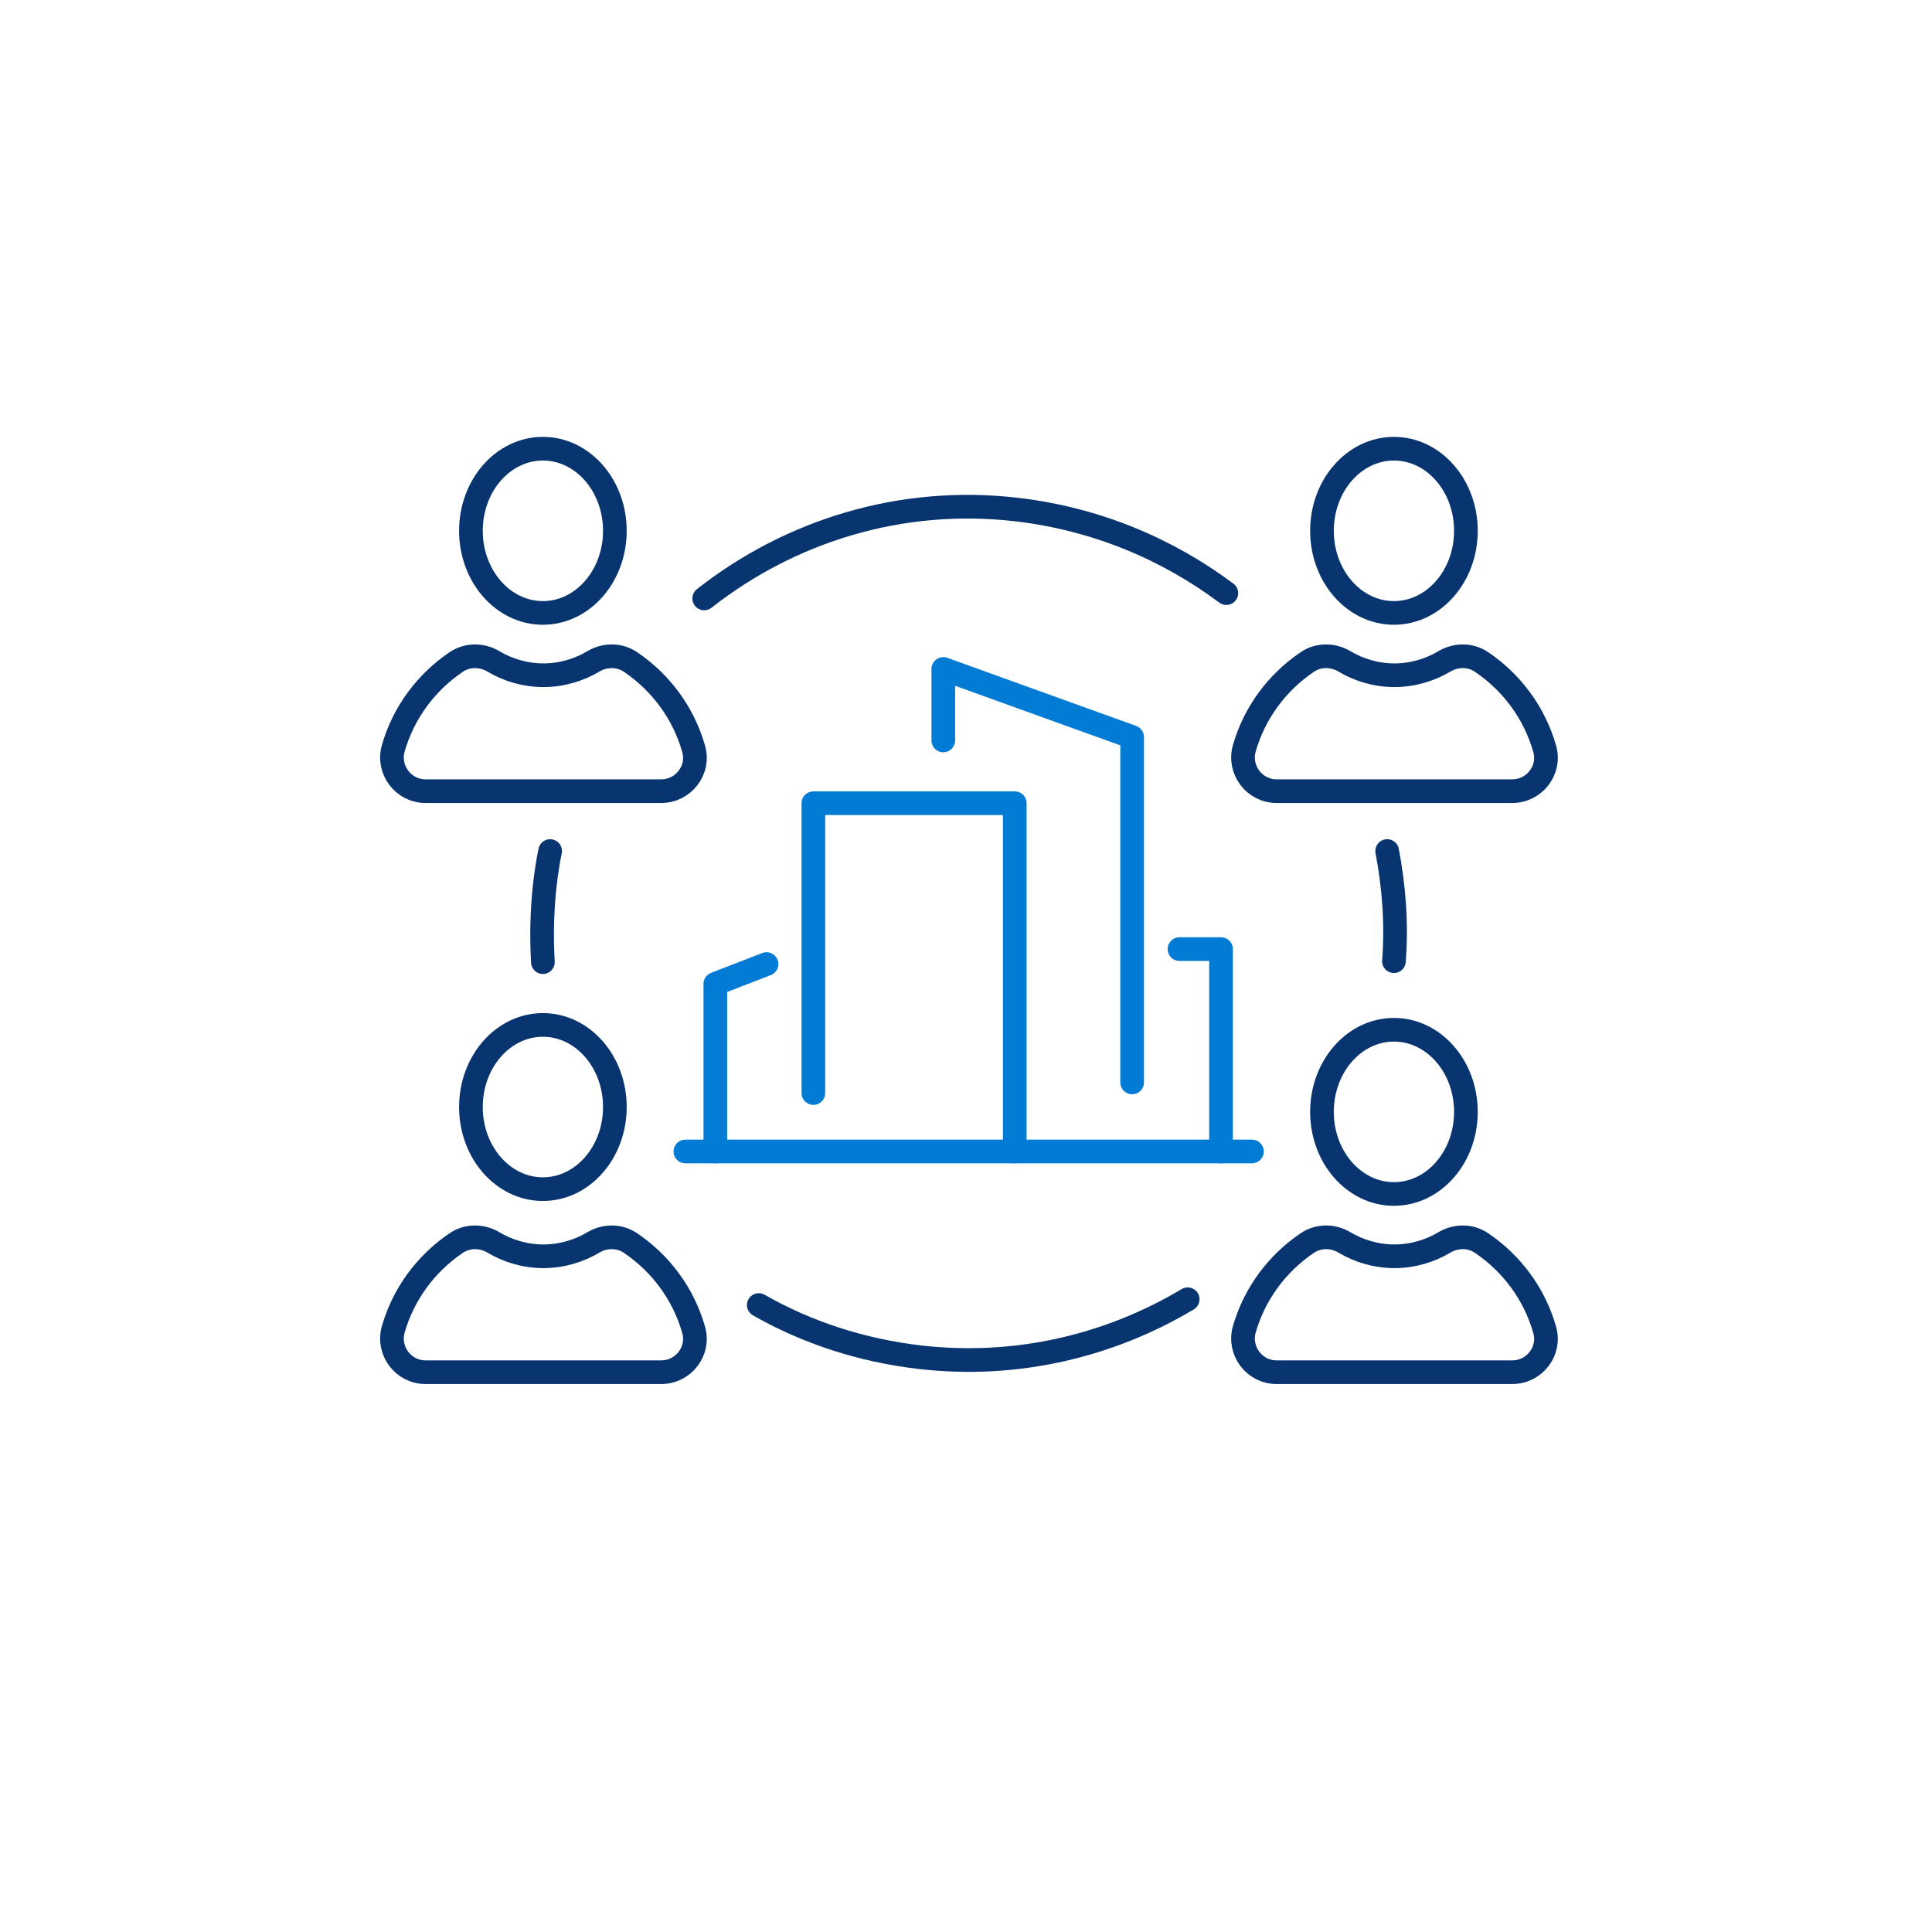 <?xml version="1.0" encoding="UTF-8"?> <svg xmlns="http://www.w3.org/2000/svg" id="Layer_1" data-name="Layer 1" viewBox="0 0 400 400"><defs><style> .cls-1 { stroke: #08356f; } .cls-1, .cls-2 { fill: none; stroke-linecap: round; stroke-linejoin: round; stroke-width: 4.9px; } .cls-2 { stroke: #017bd3; } </style></defs><g><g><path class="cls-1" d="M145.8,123.9c17.7-13.9,40.6-21.2,64.7-18.4,16.3,1.9,31.1,8.1,43.4,17.3"></path><path class="cls-1" d="M112.4,199.2c-.3-5.2-.2-10.6.4-16,.3-2.4.6-4.7,1.1-7"></path><path class="cls-1" d="M245.9,269c-16.1,9.6-35.3,14.3-55.4,12-12.1-1.4-23.4-5.1-33.4-10.8"></path><path class="cls-1" d="M287.2,176.2c1.4,7.4,2,15,1.4,22.8"></path></g><g><g><ellipse class="cls-1" cx="288.6" cy="109.9" rx="14.9" ry="17"></ellipse><path class="cls-1" d="M257.6,155c2.1-7.4,6.8-13.7,13-17.9,2.3-1.6,5.3-1.6,7.7-.2,3,1.8,6.6,2.9,10.4,2.9s7.4-1.1,10.4-2.9c2.4-1.4,5.4-1.4,7.7.2,6.2,4.2,10.9,10.5,13,17.9,1.3,4.4-2.1,8.8-6.7,8.8h-48.8c-4.6,0-7.9-4.4-6.7-8.8Z"></path></g><g><ellipse class="cls-1" cx="112.4" cy="109.9" rx="14.9" ry="17"></ellipse><path class="cls-1" d="M81.4,155c2.1-7.4,6.8-13.7,13-17.9,2.3-1.6,5.3-1.6,7.7-.2,3,1.8,6.6,2.9,10.4,2.9s7.4-1.1,10.4-2.9c2.4-1.4,5.4-1.4,7.7.2,6.2,4.2,10.9,10.5,13,17.9,1.3,4.4-2.1,8.8-6.7,8.8h-48.8c-4.6,0-7.9-4.4-6.7-8.8Z"></path></g><g><ellipse class="cls-1" cx="288.6" cy="230.2" rx="14.9" ry="17"></ellipse><path class="cls-1" d="M257.6,275.3c2.1-7.4,6.8-13.7,13-17.9,2.3-1.6,5.3-1.6,7.7-.2,3,1.8,6.6,2.9,10.4,2.9s7.4-1.1,10.4-2.9c2.4-1.4,5.4-1.4,7.7.2,6.2,4.2,10.9,10.5,13,17.9,1.3,4.4-2.1,8.8-6.7,8.8h-48.8c-4.6,0-7.9-4.4-6.7-8.8Z"></path></g><g><ellipse class="cls-1" cx="112.4" cy="229.2" rx="14.9" ry="17"></ellipse><path class="cls-1" d="M81.4,275.3c2.1-7.4,6.8-13.7,13-17.9,2.3-1.6,5.3-1.6,7.7-.2,3,1.8,6.6,2.9,10.4,2.9s7.4-1.1,10.4-2.9c2.4-1.4,5.4-1.4,7.7.2,6.2,4.2,10.9,10.5,13,17.9,1.3,4.4-2.1,8.8-6.7,8.8h-48.8c-4.6,0-7.9-4.4-6.7-8.8Z"></path></g></g></g><g><g><polyline class="cls-2" points="168.4 226.3 168.4 166.3 210.1 166.3 210.1 238.4"></polyline><polyline class="cls-2" points="195.3 153.3 195.3 138.5 234.4 152.6 234.4 224.1"></polyline><polyline class="cls-2" points="158.7 199.6 148.1 203.7 148.1 238.4"></polyline><polyline class="cls-2" points="244.2 196.5 252.8 196.5 252.8 238.4"></polyline></g><line class="cls-2" x1="141.9" y1="238.4" x2="259.2" y2="238.4"></line></g></svg> 